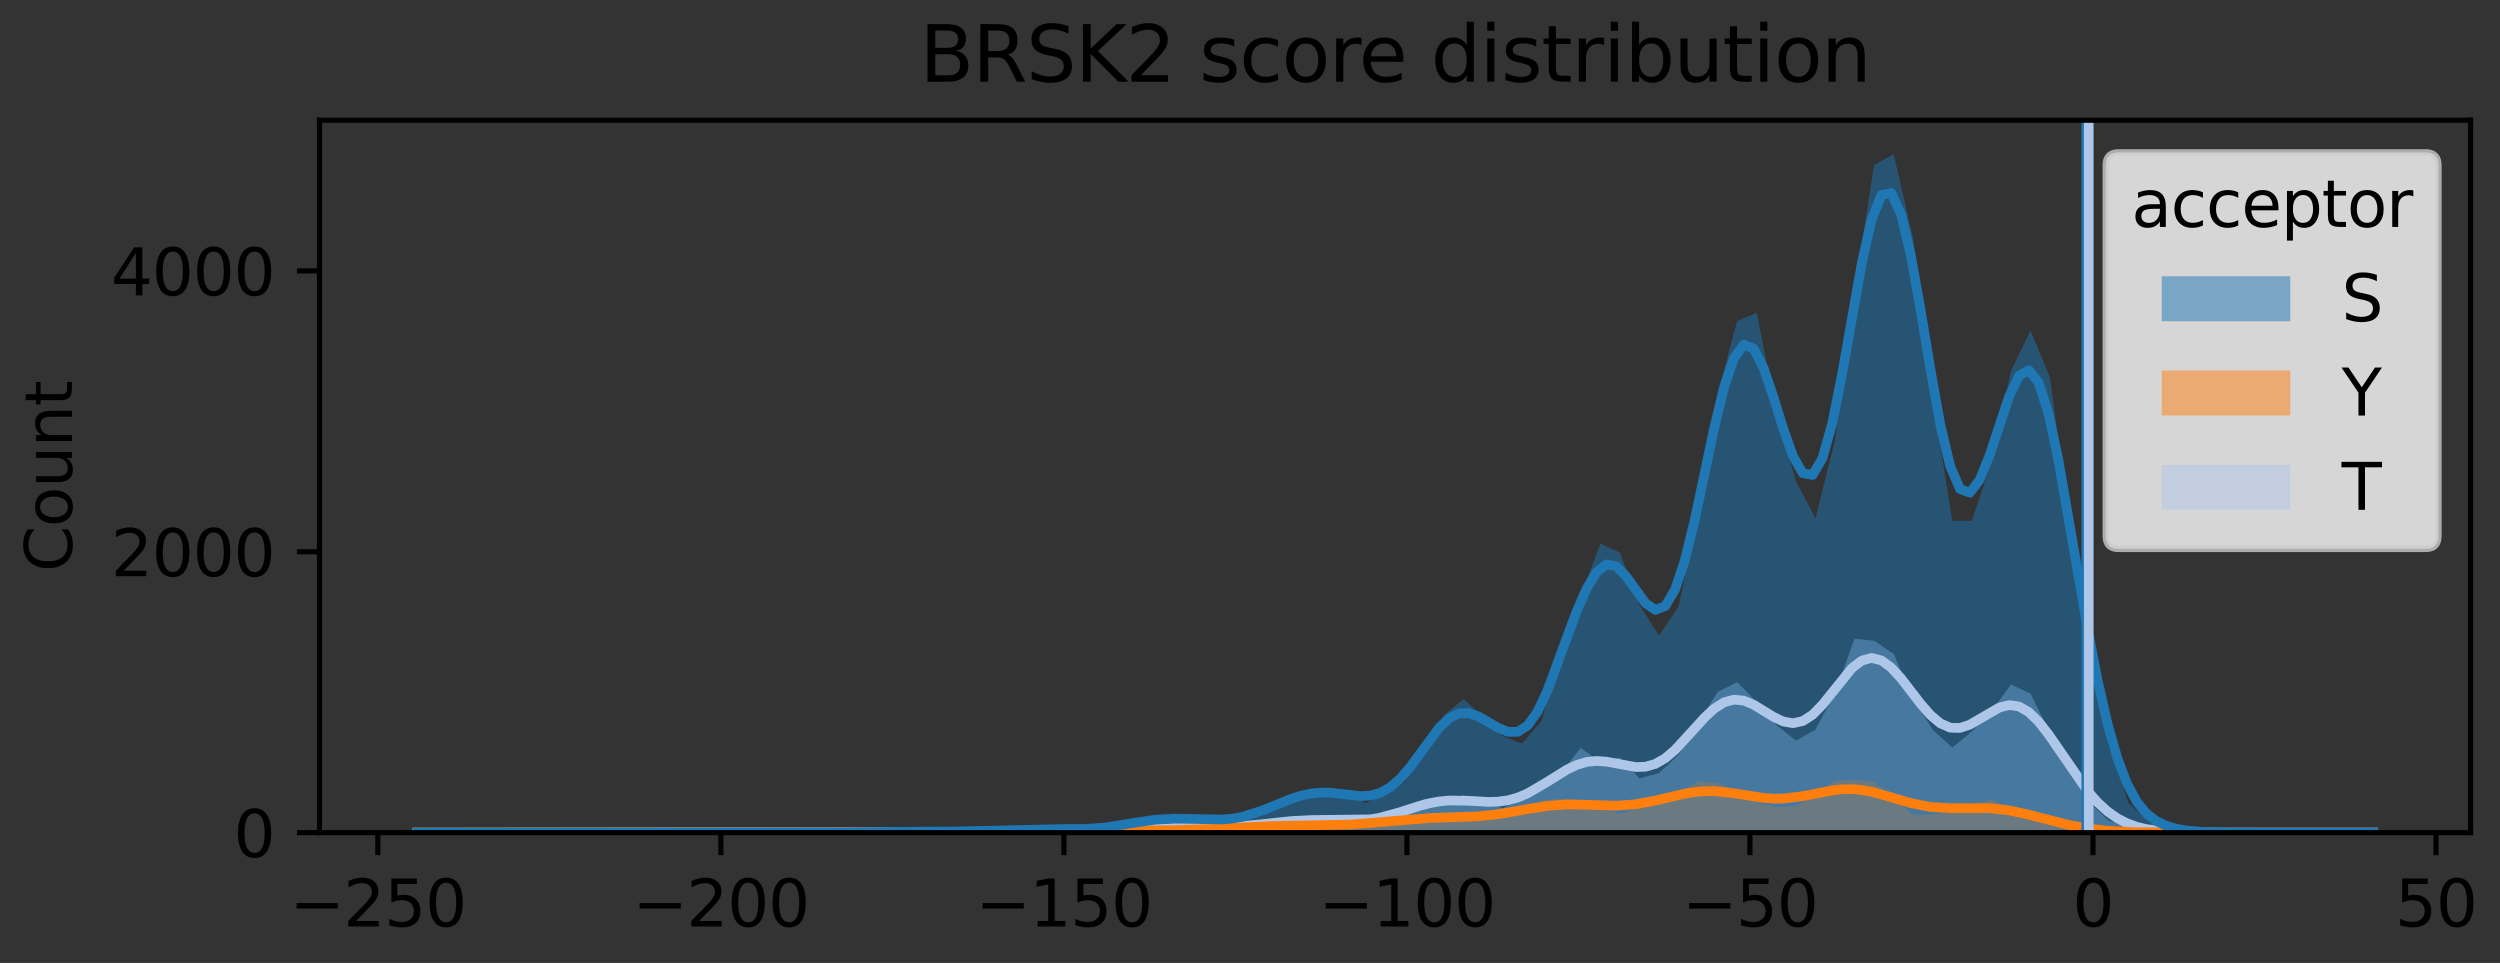 <?xml version="1.0" encoding="utf-8" standalone="no"?>
<!DOCTYPE svg PUBLIC "-//W3C//DTD SVG 1.1//EN"
  "http://www.w3.org/Graphics/SVG/1.1/DTD/svg11.dtd">
<svg xmlns:xlink="http://www.w3.org/1999/xlink" width="389.114pt" height="149.876pt" viewBox="0 0 389.114 149.876" xmlns="http://www.w3.org/2000/svg" version="1.1">
 <rect x="0" y="0" width="389.114" height="149.876" fill="#333333" stroke="none"/>
 <defs>
  <style type="text/css">*{stroke-linejoin: round; stroke-linecap: butt}</style>
 </defs>
 <g id="figure_1">
  <g id="patch_1">
   <path d="M 0 149.876 
L 389.114 149.876 
L 389.114 0 
L 0 0 
L 0 149.876 
z
" style="fill: none"/>
  </g>
  <g id="axes_1">
   <g id="patch_2">
    <path d="M 49.728 129.598 
L 384.528 129.598 
L 384.528 18.718 
L 49.728 18.718 
L 49.728 129.598 
z
" style="fill: none"/>
   </g>
   <g id="FillBetweenPolyCollection_1">
    <path d="M 66.468 129.598 
L 66.468 129.598 
L 69.512 129.598 
L 72.555 129.598 
L 75.599 129.598 
L 78.643 129.598 
L 81.686 129.598 
L 84.73 129.598 
L 87.774 129.598 
L 90.817 129.598 
L 93.861 129.598 
L 96.904 129.598 
L 99.948 129.598 
L 102.992 129.598 
L 106.035 129.598 
L 109.079 129.598 
L 112.123 129.598 
L 115.166 129.598 
L 118.21 129.598 
L 121.254 129.598 
L 124.297 129.598 
L 127.341 129.598 
L 130.384 129.598 
L 133.428 129.598 
L 136.472 129.598 
L 139.515 129.598 
L 142.559 129.598 
L 145.603 129.598 
L 148.646 129.598 
L 151.69 129.598 
L 154.734 129.598 
L 157.777 129.598 
L 160.821 129.598 
L 163.864 129.598 
L 166.908 129.598 
L 169.952 129.598 
L 172.995 129.598 
L 176.039 129.598 
L 179.083 129.598 
L 182.126 129.598 
L 185.17 129.598 
L 188.214 129.598 
L 191.257 129.598 
L 194.301 129.598 
L 197.344 129.598 
L 200.388 129.598 
L 203.432 129.598 
L 206.475 129.598 
L 209.519 129.598 
L 212.563 129.598 
L 215.606 129.598 
L 218.65 129.598 
L 221.694 129.598 
L 224.737 129.598 
L 227.781 129.598 
L 230.824 129.598 
L 233.868 129.598 
L 236.912 129.598 
L 239.955 129.598 
L 242.999 129.598 
L 246.043 129.598 
L 249.086 129.598 
L 252.13 129.598 
L 255.174 129.598 
L 258.217 129.598 
L 261.261 129.598 
L 264.304 129.598 
L 267.348 129.598 
L 270.392 129.598 
L 273.435 129.598 
L 276.479 129.598 
L 279.523 129.598 
L 282.566 129.598 
L 285.61 129.598 
L 288.654 129.598 
L 291.697 129.598 
L 294.741 129.598 
L 297.784 129.598 
L 300.828 129.598 
L 303.872 129.598 
L 306.915 129.598 
L 309.959 129.598 
L 313.003 129.598 
L 316.046 129.598 
L 319.09 129.598 
L 322.134 129.598 
L 325.177 129.598 
L 328.221 129.598 
L 331.264 129.598 
L 334.308 129.598 
L 337.352 129.598 
L 340.395 129.598 
L 343.439 129.598 
L 346.483 129.598 
L 349.526 129.598 
L 352.57 129.598 
L 355.614 129.598 
L 358.657 129.598 
L 361.701 129.598 
L 364.744 129.598 
L 367.788 129.598 
L 367.788 129.598 
L 367.788 129.598 
L 364.744 129.598 
L 361.701 129.598 
L 358.657 129.598 
L 355.614 129.598 
L 352.57 129.598 
L 349.526 129.598 
L 346.483 129.598 
L 343.439 129.598 
L 340.395 129.576 
L 337.352 129.554 
L 334.308 129.511 
L 331.264 128.855 
L 328.221 127.718 
L 325.177 124.942 
L 322.134 119.521 
L 319.09 114.166 
L 316.046 107.98 
L 313.003 106.537 
L 309.959 110.734 
L 306.915 113.86 
L 303.872 116.374 
L 300.828 113.619 
L 297.784 108.723 
L 294.741 101.794 
L 291.697 99.739 
L 288.654 99.411 
L 285.61 107.892 
L 282.566 113.554 
L 279.523 115.302 
L 276.479 112.832 
L 273.435 109.291 
L 270.392 106.187 
L 267.348 107.696 
L 264.304 112.57 
L 261.261 117.488 
L 258.217 120.33 
L 255.174 121.161 
L 252.13 117.904 
L 249.086 118.625 
L 246.043 116.417 
L 242.999 120.177 
L 239.955 123.019 
L 236.912 124.505 
L 233.868 125.773 
L 230.824 125.051 
L 227.781 123.74 
L 224.737 124.745 
L 221.694 124.352 
L 218.65 126.035 
L 215.606 127.915 
L 212.563 128.002 
L 209.519 127.762 
L 206.475 127.609 
L 203.432 127.216 
L 200.388 127.893 
L 197.344 128.177 
L 194.301 128.571 
L 191.257 129.008 
L 188.214 128.942 
L 185.17 128.767 
L 182.126 128.855 
L 179.083 128.811 
L 176.039 129.161 
L 172.995 129.401 
L 169.952 129.38 
L 166.908 129.38 
L 163.864 129.358 
L 160.821 129.358 
L 157.777 129.423 
L 154.734 129.489 
L 151.69 129.511 
L 148.646 129.467 
L 145.603 129.576 
L 142.559 129.554 
L 139.515 129.511 
L 136.472 129.533 
L 133.428 129.511 
L 130.384 129.511 
L 127.341 129.576 
L 124.297 129.576 
L 121.254 129.576 
L 118.21 129.576 
L 115.166 129.576 
L 112.123 129.576 
L 109.079 129.598 
L 106.035 129.598 
L 102.992 129.598 
L 99.948 129.598 
L 96.904 129.576 
L 93.861 129.598 
L 90.817 129.598 
L 87.774 129.598 
L 84.73 129.598 
L 81.686 129.598 
L 78.643 129.598 
L 75.599 129.576 
L 72.555 129.598 
L 69.512 129.598 
L 66.468 129.598 
z
" clip-path="url(#p085ee33aed)" style="fill: #aec7e8; fill-opacity: 0.5"/>
   </g>
   <g id="FillBetweenPolyCollection_2">
    <path d="M 66.468 129.598 
L 66.468 129.598 
L 69.512 129.598 
L 72.555 129.598 
L 75.599 129.598 
L 78.643 129.598 
L 81.686 129.598 
L 84.73 129.598 
L 87.774 129.598 
L 90.817 129.598 
L 93.861 129.598 
L 96.904 129.598 
L 99.948 129.598 
L 102.992 129.598 
L 106.035 129.598 
L 109.079 129.598 
L 112.123 129.598 
L 115.166 129.598 
L 118.21 129.598 
L 121.254 129.598 
L 124.297 129.598 
L 127.341 129.598 
L 130.384 129.598 
L 133.428 129.598 
L 136.472 129.598 
L 139.515 129.598 
L 142.559 129.598 
L 145.603 129.598 
L 148.646 129.598 
L 151.69 129.598 
L 154.734 129.598 
L 157.777 129.598 
L 160.821 129.598 
L 163.864 129.598 
L 166.908 129.598 
L 169.952 129.598 
L 172.995 129.598 
L 176.039 129.598 
L 179.083 129.598 
L 182.126 129.598 
L 185.17 129.598 
L 188.214 129.598 
L 191.257 129.598 
L 194.301 129.598 
L 197.344 129.598 
L 200.388 129.598 
L 203.432 129.598 
L 206.475 129.598 
L 209.519 129.598 
L 212.563 129.598 
L 215.606 129.598 
L 218.65 129.598 
L 221.694 129.598 
L 224.737 129.598 
L 227.781 129.598 
L 230.824 129.598 
L 233.868 129.598 
L 236.912 129.598 
L 239.955 129.598 
L 242.999 129.598 
L 246.043 129.598 
L 249.086 129.598 
L 252.13 129.598 
L 255.174 129.598 
L 258.217 129.598 
L 261.261 129.598 
L 264.304 129.598 
L 267.348 129.598 
L 270.392 129.598 
L 273.435 129.598 
L 276.479 129.598 
L 279.523 129.598 
L 282.566 129.598 
L 285.61 129.598 
L 288.654 129.598 
L 291.697 129.598 
L 294.741 129.598 
L 297.784 129.598 
L 300.828 129.598 
L 303.872 129.598 
L 306.915 129.598 
L 309.959 129.598 
L 313.003 129.598 
L 316.046 129.598 
L 319.09 129.598 
L 322.134 129.598 
L 325.177 129.598 
L 328.221 129.598 
L 331.264 129.598 
L 334.308 129.598 
L 337.352 129.598 
L 340.395 129.598 
L 343.439 129.598 
L 346.483 129.598 
L 349.526 129.598 
L 352.57 129.598 
L 355.614 129.598 
L 358.657 129.598 
L 361.701 129.598 
L 364.744 129.598 
L 367.788 129.598 
L 367.788 129.598 
L 367.788 129.598 
L 364.744 129.598 
L 361.701 129.598 
L 358.657 129.598 
L 355.614 129.598 
L 352.57 129.598 
L 349.526 129.598 
L 346.483 129.598 
L 343.439 129.598 
L 340.395 129.598 
L 337.352 129.598 
L 334.308 129.598 
L 331.264 129.576 
L 328.221 129.598 
L 325.177 129.467 
L 322.134 128.833 
L 319.09 128.155 
L 316.046 126.56 
L 313.003 125.685 
L 309.959 124.527 
L 306.915 125.183 
L 303.872 126.319 
L 300.828 126.756 
L 297.784 126.866 
L 294.741 124.243 
L 291.697 121.707 
L 288.654 121.379 
L 285.61 121.554 
L 282.566 123.565 
L 279.523 125.489 
L 276.479 125.642 
L 273.435 124.877 
L 270.392 123.106 
L 267.348 121.86 
L 264.304 121.576 
L 261.261 123.609 
L 258.217 125.073 
L 255.174 125.642 
L 252.13 126.713 
L 249.086 125.642 
L 246.043 124.505 
L 242.999 124.308 
L 239.955 124.614 
L 236.912 126.45 
L 233.868 127.39 
L 230.824 127.543 
L 227.781 127.325 
L 224.737 127.128 
L 221.694 126.975 
L 218.65 127.39 
L 215.606 127.74 
L 212.563 128.09 
L 209.519 128.789 
L 206.475 128.942 
L 203.432 128.746 
L 200.388 128.265 
L 197.344 128.134 
L 194.301 128.593 
L 191.257 129.095 
L 188.214 129.095 
L 185.17 129.336 
L 182.126 129.227 
L 179.083 129.117 
L 176.039 129.27 
L 172.995 129.358 
L 169.952 129.401 
L 166.908 129.489 
L 163.864 129.467 
L 160.821 129.467 
L 157.777 129.38 
L 154.734 129.554 
L 151.69 129.423 
L 148.646 129.533 
L 145.603 129.533 
L 142.559 129.576 
L 139.515 129.533 
L 136.472 129.576 
L 133.428 129.576 
L 130.384 129.576 
L 127.341 129.489 
L 124.297 129.598 
L 121.254 129.598 
L 118.21 129.576 
L 115.166 129.576 
L 112.123 129.576 
L 109.079 129.598 
L 106.035 129.598 
L 102.992 129.598 
L 99.948 129.576 
L 96.904 129.598 
L 93.861 129.598 
L 90.817 129.598 
L 87.774 129.598 
L 84.73 129.598 
L 81.686 129.576 
L 78.643 129.598 
L 75.599 129.598 
L 72.555 129.598 
L 69.512 129.598 
L 66.468 129.598 
z
" clip-path="url(#p085ee33aed)" style="fill: #ff7f0e; fill-opacity: 0.5"/>
   </g>
   <g id="FillBetweenPolyCollection_3">
    <path d="M 66.468 129.576 
L 66.468 129.598 
L 69.512 129.598 
L 72.555 129.598 
L 75.599 129.598 
L 78.643 129.598 
L 81.686 129.598 
L 84.73 129.598 
L 87.774 129.598 
L 90.817 129.598 
L 93.861 129.598 
L 96.904 129.598 
L 99.948 129.598 
L 102.992 129.598 
L 106.035 129.598 
L 109.079 129.598 
L 112.123 129.598 
L 115.166 129.598 
L 118.21 129.598 
L 121.254 129.598 
L 124.297 129.598 
L 127.341 129.598 
L 130.384 129.598 
L 133.428 129.598 
L 136.472 129.598 
L 139.515 129.598 
L 142.559 129.598 
L 145.603 129.598 
L 148.646 129.598 
L 151.69 129.598 
L 154.734 129.598 
L 157.777 129.598 
L 160.821 129.598 
L 163.864 129.598 
L 166.908 129.598 
L 169.952 129.598 
L 172.995 129.598 
L 176.039 129.598 
L 179.083 129.598 
L 182.126 129.598 
L 185.17 129.598 
L 188.214 129.598 
L 191.257 129.598 
L 194.301 129.598 
L 197.344 129.598 
L 200.388 129.598 
L 203.432 129.598 
L 206.475 129.598 
L 209.519 129.598 
L 212.563 129.598 
L 215.606 129.598 
L 218.65 129.598 
L 221.694 129.598 
L 224.737 129.598 
L 227.781 129.598 
L 230.824 129.598 
L 233.868 129.598 
L 236.912 129.598 
L 239.955 129.598 
L 242.999 129.598 
L 246.043 129.598 
L 249.086 129.598 
L 252.13 129.598 
L 255.174 129.598 
L 258.217 129.598 
L 261.261 129.598 
L 264.304 129.598 
L 267.348 129.598 
L 270.392 129.598 
L 273.435 129.598 
L 276.479 129.598 
L 279.523 129.598 
L 282.566 129.598 
L 285.61 129.598 
L 288.654 129.598 
L 291.697 129.598 
L 294.741 129.598 
L 297.784 129.598 
L 300.828 129.598 
L 303.872 129.598 
L 306.915 129.598 
L 309.959 129.598 
L 313.003 129.598 
L 316.046 129.598 
L 319.09 129.598 
L 322.134 129.598 
L 325.177 129.598 
L 328.221 129.598 
L 331.264 129.598 
L 334.308 129.598 
L 337.352 129.598 
L 340.395 129.598 
L 343.439 129.598 
L 346.483 129.598 
L 349.526 129.598 
L 352.57 129.598 
L 355.614 129.598 
L 358.657 129.598 
L 361.701 129.598 
L 364.744 129.598 
L 367.788 129.598 
L 367.788 129.533 
L 367.788 129.533 
L 364.744 129.598 
L 361.701 129.533 
L 358.657 129.598 
L 355.614 129.598 
L 352.57 129.598 
L 349.526 129.533 
L 346.483 129.598 
L 343.439 129.554 
L 340.395 129.467 
L 337.352 129.03 
L 334.308 127.762 
L 331.264 124.92 
L 328.221 116.199 
L 325.177 101.204 
L 322.134 82.624 
L 319.09 58.819 
L 316.046 51.453 
L 313.003 57.726 
L 309.959 72 
L 306.915 81.072 
L 303.872 81.072 
L 300.828 62.011 
L 297.784 37.223 
L 294.741 23.998 
L 291.697 25.681 
L 288.654 45.157 
L 285.61 68.503 
L 282.566 80.7 
L 279.523 74.864 
L 276.479 64.262 
L 273.435 48.677 
L 270.392 49.966 
L 267.348 61.246 
L 264.304 80.285 
L 261.261 94.384 
L 258.217 98.952 
L 255.174 94.165 
L 252.13 86.012 
L 249.086 84.613 
L 246.043 92.788 
L 242.999 101.291 
L 239.955 112.177 
L 236.912 115.74 
L 233.868 114.559 
L 230.824 111.499 
L 227.781 108.81 
L 224.737 111.346 
L 221.694 116.374 
L 218.65 121.751 
L 215.606 123.521 
L 212.563 125.008 
L 209.519 123.172 
L 206.475 123.193 
L 203.432 123.084 
L 200.388 124.527 
L 197.344 125.817 
L 194.301 127.216 
L 191.257 127.653 
L 188.214 127.849 
L 185.17 127.434 
L 182.126 127.019 
L 179.083 127.587 
L 176.039 128.243 
L 172.995 128.702 
L 169.952 129.205 
L 166.908 129.008 
L 163.864 128.986 
L 160.821 129.074 
L 157.777 129.03 
L 154.734 129.161 
L 151.69 129.38 
L 148.646 129.445 
L 145.603 129.445 
L 142.559 129.511 
L 139.515 129.336 
L 136.472 129.467 
L 133.428 129.511 
L 130.384 129.554 
L 127.341 129.576 
L 124.297 129.598 
L 121.254 129.576 
L 118.21 129.533 
L 115.166 129.554 
L 112.123 129.576 
L 109.079 129.598 
L 106.035 129.576 
L 102.992 129.598 
L 99.948 129.598 
L 96.904 129.598 
L 93.861 129.576 
L 90.817 129.598 
L 87.774 129.576 
L 84.73 129.598 
L 81.686 129.598 
L 78.643 129.598 
L 75.599 129.598 
L 72.555 129.598 
L 69.512 129.598 
L 66.468 129.576 
z
" clip-path="url(#p085ee33aed)" style="fill: #1f77b4; fill-opacity: 0.5"/>
   </g>
   <g id="matplotlib.axis_1">
    <g id="xtick_1">
     <g id="line2d_1">
      <defs>
       <path id="m344e8db8b5" d="M 0 0 
L 0 3.5 
" style="stroke: #000000; stroke-width: 0.8"/>
      </defs>
      <g>
       <use xlink:href="#m344e8db8b5" x="58.807" y="129.598" style="stroke: #000000; stroke-width: 0.8"/>
      </g>
     </g>
     <g id="text_1">
      <!-- −250 -->
      <g transform="translate(45.074 144.197) scale(0.1 -0.1)">
       <defs>
        <path id="DejaVuSans-2212" d="M 678 2272 
L 4684 2272 
L 4684 1741 
L 678 1741 
L 678 2272 
z
" transform="scale(0.016)"/>
        <path id="DejaVuSans-32" d="M 1228 531 
L 3431 531 
L 3431 0 
L 469 0 
L 469 531 
Q 828 903 1448 1529 
Q 2069 2156 2228 2338 
Q 2531 2678 2651 2914 
Q 2772 3150 2772 3378 
Q 2772 3750 2511 3984 
Q 2250 4219 1831 4219 
Q 1534 4219 1204 4116 
Q 875 4013 500 3803 
L 500 4441 
Q 881 4594 1212 4672 
Q 1544 4750 1819 4750 
Q 2544 4750 2975 4387 
Q 3406 4025 3406 3419 
Q 3406 3131 3298 2873 
Q 3191 2616 2906 2266 
Q 2828 2175 2409 1742 
Q 1991 1309 1228 531 
z
" transform="scale(0.016)"/>
        <path id="DejaVuSans-35" d="M 691 4666 
L 3169 4666 
L 3169 4134 
L 1269 4134 
L 1269 2991 
Q 1406 3038 1543 3061 
Q 1681 3084 1819 3084 
Q 2600 3084 3056 2656 
Q 3513 2228 3513 1497 
Q 3513 744 3044 326 
Q 2575 -91 1722 -91 
Q 1428 -91 1123 -41 
Q 819 9 494 109 
L 494 744 
Q 775 591 1075 516 
Q 1375 441 1709 441 
Q 2250 441 2565 725 
Q 2881 1009 2881 1497 
Q 2881 1984 2565 2268 
Q 2250 2553 1709 2553 
Q 1456 2553 1204 2497 
Q 953 2441 691 2322 
L 691 4666 
z
" transform="scale(0.016)"/>
        <path id="DejaVuSans-30" d="M 2034 4250 
Q 1547 4250 1301 3770 
Q 1056 3291 1056 2328 
Q 1056 1369 1301 889 
Q 1547 409 2034 409 
Q 2525 409 2770 889 
Q 3016 1369 3016 2328 
Q 3016 3291 2770 3770 
Q 2525 4250 2034 4250 
z
M 2034 4750 
Q 2819 4750 3233 4129 
Q 3647 3509 3647 2328 
Q 3647 1150 3233 529 
Q 2819 -91 2034 -91 
Q 1250 -91 836 529 
Q 422 1150 422 2328 
Q 422 3509 836 4129 
Q 1250 4750 2034 4750 
z
" transform="scale(0.016)"/>
       </defs>
       <use xlink:href="#DejaVuSans-2212"/>
       <use xlink:href="#DejaVuSans-32" transform="translate(83.789 0)"/>
       <use xlink:href="#DejaVuSans-35" transform="translate(147.412 0)"/>
       <use xlink:href="#DejaVuSans-30" transform="translate(211.035 0)"/>
      </g>
     </g>
    </g>
    <g id="xtick_2">
     <g id="line2d_2">
      <g>
       <use xlink:href="#m344e8db8b5" x="112.198" y="129.598" style="stroke: #000000; stroke-width: 0.8"/>
      </g>
     </g>
     <g id="text_2">
      <!-- −200 -->
      <g transform="translate(98.465 144.197) scale(0.1 -0.1)">
       <use xlink:href="#DejaVuSans-2212"/>
       <use xlink:href="#DejaVuSans-32" transform="translate(83.789 0)"/>
       <use xlink:href="#DejaVuSans-30" transform="translate(147.412 0)"/>
       <use xlink:href="#DejaVuSans-30" transform="translate(211.035 0)"/>
      </g>
     </g>
    </g>
    <g id="xtick_3">
     <g id="line2d_3">
      <g>
       <use xlink:href="#m344e8db8b5" x="165.589" y="129.598" style="stroke: #000000; stroke-width: 0.8"/>
      </g>
     </g>
     <g id="text_3">
      <!-- −150 -->
      <g transform="translate(151.855 144.197) scale(0.1 -0.1)">
       <defs>
        <path id="DejaVuSans-31" d="M 794 531 
L 1825 531 
L 1825 4091 
L 703 3866 
L 703 4441 
L 1819 4666 
L 2450 4666 
L 2450 531 
L 3481 531 
L 3481 0 
L 794 0 
L 794 531 
z
" transform="scale(0.016)"/>
       </defs>
       <use xlink:href="#DejaVuSans-2212"/>
       <use xlink:href="#DejaVuSans-31" transform="translate(83.789 0)"/>
       <use xlink:href="#DejaVuSans-35" transform="translate(147.412 0)"/>
       <use xlink:href="#DejaVuSans-30" transform="translate(211.035 0)"/>
      </g>
     </g>
    </g>
    <g id="xtick_4">
     <g id="line2d_4">
      <g>
       <use xlink:href="#m344e8db8b5" x="218.98" y="129.598" style="stroke: #000000; stroke-width: 0.8"/>
      </g>
     </g>
     <g id="text_4">
      <!-- −100 -->
      <g transform="translate(205.246 144.197) scale(0.1 -0.1)">
       <use xlink:href="#DejaVuSans-2212"/>
       <use xlink:href="#DejaVuSans-31" transform="translate(83.789 0)"/>
       <use xlink:href="#DejaVuSans-30" transform="translate(147.412 0)"/>
       <use xlink:href="#DejaVuSans-30" transform="translate(211.035 0)"/>
      </g>
     </g>
    </g>
    <g id="xtick_5">
     <g id="line2d_5">
      <g>
       <use xlink:href="#m344e8db8b5" x="272.37" y="129.598" style="stroke: #000000; stroke-width: 0.8"/>
      </g>
     </g>
     <g id="text_5">
      <!-- −50 -->
      <g transform="translate(261.818 144.197) scale(0.1 -0.1)">
       <use xlink:href="#DejaVuSans-2212"/>
       <use xlink:href="#DejaVuSans-35" transform="translate(83.789 0)"/>
       <use xlink:href="#DejaVuSans-30" transform="translate(147.412 0)"/>
      </g>
     </g>
    </g>
    <g id="xtick_6">
     <g id="line2d_6">
      <g>
       <use xlink:href="#m344e8db8b5" x="325.761" y="129.598" style="stroke: #000000; stroke-width: 0.8"/>
      </g>
     </g>
     <g id="text_6">
      <!-- 0 -->
      <g transform="translate(322.58 144.197) scale(0.1 -0.1)">
       <use xlink:href="#DejaVuSans-30"/>
      </g>
     </g>
    </g>
    <g id="xtick_7">
     <g id="line2d_7">
      <g>
       <use xlink:href="#m344e8db8b5" x="379.152" y="129.598" style="stroke: #000000; stroke-width: 0.8"/>
      </g>
     </g>
     <g id="text_7">
      <!-- 50 -->
      <g transform="translate(372.789 144.197) scale(0.1 -0.1)">
       <use xlink:href="#DejaVuSans-35"/>
       <use xlink:href="#DejaVuSans-30" transform="translate(63.623 0)"/>
      </g>
     </g>
    </g>
   </g>
   <g id="matplotlib.axis_2">
    <g id="ytick_1">
     <g id="line2d_8">
      <defs>
       <path id="mae40025660" d="M 0 0 
L -3.5 0 
" style="stroke: #000000; stroke-width: 0.8"/>
      </defs>
      <g>
       <use xlink:href="#mae40025660" x="49.728" y="129.598" style="stroke: #000000; stroke-width: 0.8"/>
      </g>
     </g>
     <g id="text_8">
      <!-- 0 -->
      <g transform="translate(36.366 133.397) scale(0.1 -0.1)">
       <use xlink:href="#DejaVuSans-30"/>
      </g>
     </g>
    </g>
    <g id="ytick_2">
     <g id="line2d_9">
      <g>
       <use xlink:href="#mae40025660" x="49.728" y="85.88" style="stroke: #000000; stroke-width: 0.8"/>
      </g>
     </g>
     <g id="text_9">
      <!-- 2000 -->
      <g transform="translate(17.278 89.68) scale(0.1 -0.1)">
       <use xlink:href="#DejaVuSans-32"/>
       <use xlink:href="#DejaVuSans-30" transform="translate(63.623 0)"/>
       <use xlink:href="#DejaVuSans-30" transform="translate(127.246 0)"/>
       <use xlink:href="#DejaVuSans-30" transform="translate(190.869 0)"/>
      </g>
     </g>
    </g>
    <g id="ytick_3">
     <g id="line2d_10">
      <g>
       <use xlink:href="#mae40025660" x="49.728" y="42.163" style="stroke: #000000; stroke-width: 0.8"/>
      </g>
     </g>
     <g id="text_10">
      <!-- 4000 -->
      <g transform="translate(17.278 45.962) scale(0.1 -0.1)">
       <defs>
        <path id="DejaVuSans-34" d="M 2419 4116 
L 825 1625 
L 2419 1625 
L 2419 4116 
z
M 2253 4666 
L 3047 4666 
L 3047 1625 
L 3713 1625 
L 3713 1100 
L 3047 1100 
L 3047 0 
L 2419 0 
L 2419 1100 
L 313 1100 
L 313 1709 
L 2253 4666 
z
" transform="scale(0.016)"/>
       </defs>
       <use xlink:href="#DejaVuSans-34"/>
       <use xlink:href="#DejaVuSans-30" transform="translate(63.623 0)"/>
       <use xlink:href="#DejaVuSans-30" transform="translate(127.246 0)"/>
       <use xlink:href="#DejaVuSans-30" transform="translate(190.869 0)"/>
      </g>
     </g>
    </g>
    <g id="text_11">
     <!-- Count -->
     <g transform="translate(11.198 89.007) rotate(-90) scale(0.1 -0.1)">
      <defs>
       <path id="DejaVuSans-43" d="M 4122 4306 
L 4122 3641 
Q 3803 3938 3442 4084 
Q 3081 4231 2675 4231 
Q 1875 4231 1450 3742 
Q 1025 3253 1025 2328 
Q 1025 1406 1450 917 
Q 1875 428 2675 428 
Q 3081 428 3442 575 
Q 3803 722 4122 1019 
L 4122 359 
Q 3791 134 3420 21 
Q 3050 -91 2638 -91 
Q 1578 -91 968 557 
Q 359 1206 359 2328 
Q 359 3453 968 4101 
Q 1578 4750 2638 4750 
Q 3056 4750 3426 4639 
Q 3797 4528 4122 4306 
z
" transform="scale(0.016)"/>
       <path id="DejaVuSans-6f" d="M 1959 3097 
Q 1497 3097 1228 2736 
Q 959 2375 959 1747 
Q 959 1119 1226 758 
Q 1494 397 1959 397 
Q 2419 397 2687 759 
Q 2956 1122 2956 1747 
Q 2956 2369 2687 2733 
Q 2419 3097 1959 3097 
z
M 1959 3584 
Q 2709 3584 3137 3096 
Q 3566 2609 3566 1747 
Q 3566 888 3137 398 
Q 2709 -91 1959 -91 
Q 1206 -91 779 398 
Q 353 888 353 1747 
Q 353 2609 779 3096 
Q 1206 3584 1959 3584 
z
" transform="scale(0.016)"/>
       <path id="DejaVuSans-75" d="M 544 1381 
L 544 3500 
L 1119 3500 
L 1119 1403 
Q 1119 906 1312 657 
Q 1506 409 1894 409 
Q 2359 409 2629 706 
Q 2900 1003 2900 1516 
L 2900 3500 
L 3475 3500 
L 3475 0 
L 2900 0 
L 2900 538 
Q 2691 219 2414 64 
Q 2138 -91 1772 -91 
Q 1169 -91 856 284 
Q 544 659 544 1381 
z
M 1991 3584 
L 1991 3584 
z
" transform="scale(0.016)"/>
       <path id="DejaVuSans-6e" d="M 3513 2113 
L 3513 0 
L 2938 0 
L 2938 2094 
Q 2938 2591 2744 2837 
Q 2550 3084 2163 3084 
Q 1697 3084 1428 2787 
Q 1159 2491 1159 1978 
L 1159 0 
L 581 0 
L 581 3500 
L 1159 3500 
L 1159 2956 
Q 1366 3272 1645 3428 
Q 1925 3584 2291 3584 
Q 2894 3584 3203 3211 
Q 3513 2838 3513 2113 
z
" transform="scale(0.016)"/>
       <path id="DejaVuSans-74" d="M 1172 4494 
L 1172 3500 
L 2356 3500 
L 2356 3053 
L 1172 3053 
L 1172 1153 
Q 1172 725 1289 603 
Q 1406 481 1766 481 
L 2356 481 
L 2356 0 
L 1766 0 
Q 1100 0 847 248 
Q 594 497 594 1153 
L 594 3053 
L 172 3053 
L 172 3500 
L 594 3500 
L 594 4494 
L 1172 4494 
z
" transform="scale(0.016)"/>
      </defs>
      <use xlink:href="#DejaVuSans-43"/>
      <use xlink:href="#DejaVuSans-6f" transform="translate(69.824 0)"/>
      <use xlink:href="#DejaVuSans-75" transform="translate(131.006 0)"/>
      <use xlink:href="#DejaVuSans-6e" transform="translate(194.385 0)"/>
      <use xlink:href="#DejaVuSans-74" transform="translate(257.764 0)"/>
     </g>
    </g>
   </g>
   <g id="line2d_11">
    <path d="M 64.946 129.598 
L 153.655 129.472 
L 176.597 129.101 
L 182.715 128.87 
L 191.892 128.715 
L 196.48 128.275 
L 201.069 127.786 
L 204.128 127.633 
L 213.304 127.524 
L 214.834 127.258 
L 217.893 126.412 
L 220.952 125.427 
L 222.481 125.024 
L 224.011 124.739 
L 225.54 124.589 
L 228.599 124.638 
L 231.658 124.817 
L 233.188 124.776 
L 234.717 124.559 
L 236.246 124.129 
L 237.776 123.483 
L 240.835 121.688 
L 243.894 119.778 
L 245.423 119.053 
L 246.953 118.598 
L 248.482 118.439 
L 250.012 118.545 
L 254.6 119.387 
L 256.129 119.338 
L 257.659 118.895 
L 259.188 118.01 
L 260.718 116.714 
L 263.777 113.37 
L 265.306 111.687 
L 266.836 110.273 
L 268.365 109.305 
L 269.895 108.894 
L 271.424 109.053 
L 272.954 109.686 
L 276.013 111.563 
L 277.542 112.292 
L 279.071 112.566 
L 280.601 112.231 
L 282.13 111.241 
L 283.66 109.675 
L 288.248 103.993 
L 289.778 102.82 
L 291.307 102.403 
L 292.837 102.795 
L 294.366 103.917 
L 295.896 105.586 
L 298.955 109.558 
L 300.484 111.311 
L 302.013 112.594 
L 303.543 113.265 
L 305.072 113.299 
L 306.602 112.785 
L 311.19 110.124 
L 312.72 109.741 
L 314.249 109.957 
L 315.779 110.837 
L 317.308 112.33 
L 318.838 114.294 
L 324.955 123.153 
L 326.485 124.886 
L 328.014 126.285 
L 329.544 127.358 
L 331.073 128.143 
L 332.603 128.691 
L 334.132 129.056 
L 337.191 129.428 
L 341.78 129.573 
L 358.604 129.598 
L 369.31 129.598 
L 369.31 129.598 
" clip-path="url(#p085ee33aed)" style="fill: none; stroke: #aec7e8; stroke-width: 1.5; stroke-linecap: square"/>
   </g>
   <g id="line2d_12">
    <path d="M 64.946 129.598 
L 152.126 129.486 
L 182.715 129.201 
L 188.833 129.007 
L 198.01 128.56 
L 210.246 128.334 
L 222.481 127.325 
L 230.129 127.055 
L 233.188 126.729 
L 237.776 125.929 
L 240.835 125.435 
L 243.894 125.204 
L 246.953 125.256 
L 251.541 125.407 
L 254.6 125.183 
L 257.659 124.605 
L 262.247 123.527 
L 263.777 123.278 
L 265.306 123.144 
L 266.836 123.138 
L 269.895 123.464 
L 274.483 124.191 
L 276.013 124.302 
L 277.542 124.291 
L 280.601 123.916 
L 285.189 123.026 
L 286.719 122.858 
L 288.248 122.83 
L 289.778 122.957 
L 291.307 123.233 
L 294.366 124.089 
L 297.425 125.004 
L 300.484 125.605 
L 303.543 125.788 
L 309.661 125.786 
L 312.72 126.137 
L 315.779 126.802 
L 321.897 128.375 
L 324.955 128.946 
L 328.014 129.299 
L 332.603 129.53 
L 340.25 129.595 
L 369.31 129.598 
L 369.31 129.598 
" clip-path="url(#p085ee33aed)" style="fill: none; stroke: #ff7f0e; stroke-width: 1.5; stroke-linecap: square"/>
   </g>
   <g id="line2d_13">
    <path d="M 64.946 129.59 
L 132.243 129.529 
L 142.949 129.444 
L 149.067 129.407 
L 165.891 129.026 
L 168.95 129.022 
L 172.009 128.8 
L 176.597 128.066 
L 179.656 127.599 
L 182.715 127.41 
L 190.362 127.556 
L 191.892 127.41 
L 193.421 127.121 
L 196.48 126.144 
L 201.069 124.293 
L 202.598 123.809 
L 204.128 123.493 
L 205.657 123.357 
L 207.187 123.387 
L 211.775 123.91 
L 213.304 123.826 
L 214.834 123.396 
L 216.363 122.544 
L 217.893 121.233 
L 219.422 119.482 
L 224.011 113.26 
L 225.54 111.793 
L 227.07 111.032 
L 228.599 110.99 
L 230.129 111.516 
L 233.188 113.278 
L 234.717 113.911 
L 236.246 113.902 
L 237.776 112.919 
L 239.305 110.777 
L 240.835 107.531 
L 243.894 99.197 
L 245.423 95.099 
L 246.953 91.606 
L 248.482 89.075 
L 250.012 87.853 
L 251.541 88.12 
L 253.071 89.666 
L 256.129 93.894 
L 257.659 94.928 
L 259.188 94.34 
L 260.718 91.764 
L 262.247 87.173 
L 263.777 80.92 
L 266.836 66.488 
L 268.365 60.202 
L 269.895 55.709 
L 271.424 53.646 
L 272.954 54.262 
L 274.483 57.241 
L 276.013 61.744 
L 277.542 66.683 
L 279.071 70.98 
L 280.601 73.662 
L 282.13 73.926 
L 283.66 71.304 
L 285.189 65.849 
L 286.719 58.186 
L 289.778 40.956 
L 291.307 34.207 
L 292.837 30.344 
L 294.366 30.038 
L 295.896 33.36 
L 297.425 39.798 
L 298.955 48.343 
L 300.484 57.627 
L 302.013 66.14 
L 303.543 72.566 
L 305.072 76.119 
L 306.602 76.684 
L 308.131 74.695 
L 309.661 70.889 
L 312.72 61.676 
L 314.249 58.498 
L 315.779 57.613 
L 317.308 59.564 
L 318.838 64.366 
L 320.367 71.512 
L 323.426 89.205 
L 324.955 97.97 
L 326.485 105.874 
L 328.014 112.594 
L 329.544 117.97 
L 331.073 121.994 
L 332.603 124.805 
L 334.132 126.651 
L 335.662 127.817 
L 337.191 128.54 
L 338.721 128.988 
L 340.25 129.261 
L 343.309 129.505 
L 349.427 129.569 
L 369.31 129.572 
L 369.31 129.572 
" clip-path="url(#p085ee33aed)" style="fill: none; stroke: #1f77b4; stroke-width: 1.5; stroke-linecap: square"/>
   </g>
   <g id="line2d_14">
    <path d="M 324.72 129.598 
L 324.72 18.718 
" clip-path="url(#p085ee33aed)" style="fill: none; stroke: #1f77b4; stroke-width: 1.5; stroke-linecap: square"/>
   </g>
   <g id="line2d_15">
    <path d="M 325.103 129.598 
L 325.103 18.718 
" clip-path="url(#p085ee33aed)" style="fill: none; stroke: #aec7e8; stroke-width: 1.5; stroke-linecap: square"/>
   </g>
   <g id="patch_3">
    <path d="M 49.728 129.598 
L 49.728 18.718 
" style="fill: none; stroke: #000000; stroke-width: 0.8; stroke-linejoin: miter; stroke-linecap: square"/>
   </g>
   <g id="patch_4">
    <path d="M 384.528 129.598 
L 384.528 18.718 
" style="fill: none; stroke: #000000; stroke-width: 0.8; stroke-linejoin: miter; stroke-linecap: square"/>
   </g>
   <g id="patch_5">
    <path d="M 49.728 129.598 
L 384.528 129.598 
" style="fill: none; stroke: #000000; stroke-width: 0.8; stroke-linejoin: miter; stroke-linecap: square"/>
   </g>
   <g id="patch_6">
    <path d="M 49.728 18.718 
L 384.528 18.718 
" style="fill: none; stroke: #000000; stroke-width: 0.8; stroke-linejoin: miter; stroke-linecap: square"/>
   </g>
   <g id="text_12">
    <!-- BRSK2 score distribution -->
    <g transform="translate(143.157 12.718) scale(0.12 -0.12)">
     <defs>
      <path id="DejaVuSans-42" d="M 1259 2228 
L 1259 519 
L 2272 519 
Q 2781 519 3026 730 
Q 3272 941 3272 1375 
Q 3272 1813 3026 2020 
Q 2781 2228 2272 2228 
L 1259 2228 
z
M 1259 4147 
L 1259 2741 
L 2194 2741 
Q 2656 2741 2882 2914 
Q 3109 3088 3109 3444 
Q 3109 3797 2882 3972 
Q 2656 4147 2194 4147 
L 1259 4147 
z
M 628 4666 
L 2241 4666 
Q 2963 4666 3353 4366 
Q 3744 4066 3744 3513 
Q 3744 3084 3544 2831 
Q 3344 2578 2956 2516 
Q 3422 2416 3680 2098 
Q 3938 1781 3938 1306 
Q 3938 681 3513 340 
Q 3088 0 2303 0 
L 628 0 
L 628 4666 
z
" transform="scale(0.016)"/>
      <path id="DejaVuSans-52" d="M 2841 2188 
Q 3044 2119 3236 1894 
Q 3428 1669 3622 1275 
L 4263 0 
L 3584 0 
L 2988 1197 
Q 2756 1666 2539 1819 
Q 2322 1972 1947 1972 
L 1259 1972 
L 1259 0 
L 628 0 
L 628 4666 
L 2053 4666 
Q 2853 4666 3247 4331 
Q 3641 3997 3641 3322 
Q 3641 2881 3436 2590 
Q 3231 2300 2841 2188 
z
M 1259 4147 
L 1259 2491 
L 2053 2491 
Q 2509 2491 2742 2702 
Q 2975 2913 2975 3322 
Q 2975 3731 2742 3939 
Q 2509 4147 2053 4147 
L 1259 4147 
z
" transform="scale(0.016)"/>
      <path id="DejaVuSans-53" d="M 3425 4513 
L 3425 3897 
Q 3066 4069 2747 4153 
Q 2428 4238 2131 4238 
Q 1616 4238 1336 4038 
Q 1056 3838 1056 3469 
Q 1056 3159 1242 3001 
Q 1428 2844 1947 2747 
L 2328 2669 
Q 3034 2534 3370 2195 
Q 3706 1856 3706 1288 
Q 3706 609 3251 259 
Q 2797 -91 1919 -91 
Q 1588 -91 1214 -16 
Q 841 59 441 206 
L 441 856 
Q 825 641 1194 531 
Q 1563 422 1919 422 
Q 2459 422 2753 634 
Q 3047 847 3047 1241 
Q 3047 1584 2836 1778 
Q 2625 1972 2144 2069 
L 1759 2144 
Q 1053 2284 737 2584 
Q 422 2884 422 3419 
Q 422 4038 858 4394 
Q 1294 4750 2059 4750 
Q 2388 4750 2728 4690 
Q 3069 4631 3425 4513 
z
" transform="scale(0.016)"/>
      <path id="DejaVuSans-4b" d="M 628 4666 
L 1259 4666 
L 1259 2694 
L 3353 4666 
L 4166 4666 
L 1850 2491 
L 4331 0 
L 3500 0 
L 1259 2247 
L 1259 0 
L 628 0 
L 628 4666 
z
" transform="scale(0.016)"/>
      <path id="DejaVuSans-20" transform="scale(0.016)"/>
      <path id="DejaVuSans-73" d="M 2834 3397 
L 2834 2853 
Q 2591 2978 2328 3040 
Q 2066 3103 1784 3103 
Q 1356 3103 1142 2972 
Q 928 2841 928 2578 
Q 928 2378 1081 2264 
Q 1234 2150 1697 2047 
L 1894 2003 
Q 2506 1872 2764 1633 
Q 3022 1394 3022 966 
Q 3022 478 2636 193 
Q 2250 -91 1575 -91 
Q 1294 -91 989 -36 
Q 684 19 347 128 
L 347 722 
Q 666 556 975 473 
Q 1284 391 1588 391 
Q 1994 391 2212 530 
Q 2431 669 2431 922 
Q 2431 1156 2273 1281 
Q 2116 1406 1581 1522 
L 1381 1569 
Q 847 1681 609 1914 
Q 372 2147 372 2553 
Q 372 3047 722 3315 
Q 1072 3584 1716 3584 
Q 2034 3584 2315 3537 
Q 2597 3491 2834 3397 
z
" transform="scale(0.016)"/>
      <path id="DejaVuSans-63" d="M 3122 3366 
L 3122 2828 
Q 2878 2963 2633 3030 
Q 2388 3097 2138 3097 
Q 1578 3097 1268 2742 
Q 959 2388 959 1747 
Q 959 1106 1268 751 
Q 1578 397 2138 397 
Q 2388 397 2633 464 
Q 2878 531 3122 666 
L 3122 134 
Q 2881 22 2623 -34 
Q 2366 -91 2075 -91 
Q 1284 -91 818 406 
Q 353 903 353 1747 
Q 353 2603 823 3093 
Q 1294 3584 2113 3584 
Q 2378 3584 2631 3529 
Q 2884 3475 3122 3366 
z
" transform="scale(0.016)"/>
      <path id="DejaVuSans-72" d="M 2631 2963 
Q 2534 3019 2420 3045 
Q 2306 3072 2169 3072 
Q 1681 3072 1420 2755 
Q 1159 2438 1159 1844 
L 1159 0 
L 581 0 
L 581 3500 
L 1159 3500 
L 1159 2956 
Q 1341 3275 1631 3429 
Q 1922 3584 2338 3584 
Q 2397 3584 2469 3576 
Q 2541 3569 2628 3553 
L 2631 2963 
z
" transform="scale(0.016)"/>
      <path id="DejaVuSans-65" d="M 3597 1894 
L 3597 1613 
L 953 1613 
Q 991 1019 1311 708 
Q 1631 397 2203 397 
Q 2534 397 2845 478 
Q 3156 559 3463 722 
L 3463 178 
Q 3153 47 2828 -22 
Q 2503 -91 2169 -91 
Q 1331 -91 842 396 
Q 353 884 353 1716 
Q 353 2575 817 3079 
Q 1281 3584 2069 3584 
Q 2775 3584 3186 3129 
Q 3597 2675 3597 1894 
z
M 3022 2063 
Q 3016 2534 2758 2815 
Q 2500 3097 2075 3097 
Q 1594 3097 1305 2825 
Q 1016 2553 972 2059 
L 3022 2063 
z
" transform="scale(0.016)"/>
      <path id="DejaVuSans-64" d="M 2906 2969 
L 2906 4863 
L 3481 4863 
L 3481 0 
L 2906 0 
L 2906 525 
Q 2725 213 2448 61 
Q 2172 -91 1784 -91 
Q 1150 -91 751 415 
Q 353 922 353 1747 
Q 353 2572 751 3078 
Q 1150 3584 1784 3584 
Q 2172 3584 2448 3432 
Q 2725 3281 2906 2969 
z
M 947 1747 
Q 947 1113 1208 752 
Q 1469 391 1925 391 
Q 2381 391 2643 752 
Q 2906 1113 2906 1747 
Q 2906 2381 2643 2742 
Q 2381 3103 1925 3103 
Q 1469 3103 1208 2742 
Q 947 2381 947 1747 
z
" transform="scale(0.016)"/>
      <path id="DejaVuSans-69" d="M 603 3500 
L 1178 3500 
L 1178 0 
L 603 0 
L 603 3500 
z
M 603 4863 
L 1178 4863 
L 1178 4134 
L 603 4134 
L 603 4863 
z
" transform="scale(0.016)"/>
      <path id="DejaVuSans-62" d="M 3116 1747 
Q 3116 2381 2855 2742 
Q 2594 3103 2138 3103 
Q 1681 3103 1420 2742 
Q 1159 2381 1159 1747 
Q 1159 1113 1420 752 
Q 1681 391 2138 391 
Q 2594 391 2855 752 
Q 3116 1113 3116 1747 
z
M 1159 2969 
Q 1341 3281 1617 3432 
Q 1894 3584 2278 3584 
Q 2916 3584 3314 3078 
Q 3713 2572 3713 1747 
Q 3713 922 3314 415 
Q 2916 -91 2278 -91 
Q 1894 -91 1617 61 
Q 1341 213 1159 525 
L 1159 0 
L 581 0 
L 581 4863 
L 1159 4863 
L 1159 2969 
z
" transform="scale(0.016)"/>
     </defs>
     <use xlink:href="#DejaVuSans-42"/>
     <use xlink:href="#DejaVuSans-52" transform="translate(68.604 0)"/>
     <use xlink:href="#DejaVuSans-53" transform="translate(138.086 0)"/>
     <use xlink:href="#DejaVuSans-4b" transform="translate(201.562 0)"/>
     <use xlink:href="#DejaVuSans-32" transform="translate(267.139 0)"/>
     <use xlink:href="#DejaVuSans-20" transform="translate(330.762 0)"/>
     <use xlink:href="#DejaVuSans-73" transform="translate(362.549 0)"/>
     <use xlink:href="#DejaVuSans-63" transform="translate(414.648 0)"/>
     <use xlink:href="#DejaVuSans-6f" transform="translate(469.629 0)"/>
     <use xlink:href="#DejaVuSans-72" transform="translate(530.811 0)"/>
     <use xlink:href="#DejaVuSans-65" transform="translate(569.674 0)"/>
     <use xlink:href="#DejaVuSans-20" transform="translate(631.197 0)"/>
     <use xlink:href="#DejaVuSans-64" transform="translate(662.984 0)"/>
     <use xlink:href="#DejaVuSans-69" transform="translate(726.461 0)"/>
     <use xlink:href="#DejaVuSans-73" transform="translate(754.244 0)"/>
     <use xlink:href="#DejaVuSans-74" transform="translate(806.344 0)"/>
     <use xlink:href="#DejaVuSans-72" transform="translate(845.553 0)"/>
     <use xlink:href="#DejaVuSans-69" transform="translate(886.666 0)"/>
     <use xlink:href="#DejaVuSans-62" transform="translate(914.449 0)"/>
     <use xlink:href="#DejaVuSans-75" transform="translate(977.926 0)"/>
     <use xlink:href="#DejaVuSans-74" transform="translate(1041.305 0)"/>
     <use xlink:href="#DejaVuSans-69" transform="translate(1080.514 0)"/>
     <use xlink:href="#DejaVuSans-6f" transform="translate(1108.297 0)"/>
     <use xlink:href="#DejaVuSans-6e" transform="translate(1169.479 0)"/>
    </g>
   </g>
   <g id="legend_1">
    <g id="patch_7">
     <path d="M 329.752 85.431 
L 377.528 85.431 
Q 379.528 85.431 379.528 83.431 
L 379.528 25.718 
Q 379.528 23.718 377.528 23.718 
L 329.752 23.718 
Q 327.752 23.718 327.752 25.718 
L 327.752 83.431 
Q 327.752 85.431 329.752 85.431 
z
" style="fill: #ffffff; opacity: 0.8; stroke: #cccccc; stroke-linejoin: miter"/>
    </g>
    <g id="text_13">
     <!-- acceptor -->
     <g transform="translate(331.752 35.317) scale(0.1 -0.1)">
      <defs>
       <path id="DejaVuSans-61" d="M 2194 1759 
Q 1497 1759 1228 1600 
Q 959 1441 959 1056 
Q 959 750 1161 570 
Q 1363 391 1709 391 
Q 2188 391 2477 730 
Q 2766 1069 2766 1631 
L 2766 1759 
L 2194 1759 
z
M 3341 1997 
L 3341 0 
L 2766 0 
L 2766 531 
Q 2569 213 2275 61 
Q 1981 -91 1556 -91 
Q 1019 -91 701 211 
Q 384 513 384 1019 
Q 384 1609 779 1909 
Q 1175 2209 1959 2209 
L 2766 2209 
L 2766 2266 
Q 2766 2663 2505 2880 
Q 2244 3097 1772 3097 
Q 1472 3097 1187 3025 
Q 903 2953 641 2809 
L 641 3341 
Q 956 3463 1253 3523 
Q 1550 3584 1831 3584 
Q 2591 3584 2966 3190 
Q 3341 2797 3341 1997 
z
" transform="scale(0.016)"/>
       <path id="DejaVuSans-70" d="M 1159 525 
L 1159 -1331 
L 581 -1331 
L 581 3500 
L 1159 3500 
L 1159 2969 
Q 1341 3281 1617 3432 
Q 1894 3584 2278 3584 
Q 2916 3584 3314 3078 
Q 3713 2572 3713 1747 
Q 3713 922 3314 415 
Q 2916 -91 2278 -91 
Q 1894 -91 1617 61 
Q 1341 213 1159 525 
z
M 3116 1747 
Q 3116 2381 2855 2742 
Q 2594 3103 2138 3103 
Q 1681 3103 1420 2742 
Q 1159 2381 1159 1747 
Q 1159 1113 1420 752 
Q 1681 391 2138 391 
Q 2594 391 2855 752 
Q 3116 1113 3116 1747 
z
" transform="scale(0.016)"/>
      </defs>
      <use xlink:href="#DejaVuSans-61"/>
      <use xlink:href="#DejaVuSans-63" transform="translate(61.279 0)"/>
      <use xlink:href="#DejaVuSans-63" transform="translate(116.26 0)"/>
      <use xlink:href="#DejaVuSans-65" transform="translate(171.24 0)"/>
      <use xlink:href="#DejaVuSans-70" transform="translate(232.764 0)"/>
      <use xlink:href="#DejaVuSans-74" transform="translate(296.24 0)"/>
      <use xlink:href="#DejaVuSans-6f" transform="translate(335.449 0)"/>
      <use xlink:href="#DejaVuSans-72" transform="translate(396.631 0)"/>
     </g>
    </g>
    <g id="patch_8">
     <path d="M 336.466 49.995 
L 356.466 49.995 
L 356.466 42.995 
L 336.466 42.995 
z
" style="fill: #1f77b4; fill-opacity: 0.5"/>
    </g>
    <g id="text_14">
     <!-- S -->
     <g transform="translate(364.466 49.995) scale(0.1 -0.1)">
      <use xlink:href="#DejaVuSans-53"/>
     </g>
    </g>
    <g id="patch_9">
     <path d="M 336.466 64.673 
L 356.466 64.673 
L 356.466 57.673 
L 336.466 57.673 
z
" style="fill: #ff7f0e; fill-opacity: 0.5"/>
    </g>
    <g id="text_15">
     <!-- Y -->
     <g transform="translate(364.466 64.673) scale(0.1 -0.1)">
      <defs>
       <path id="DejaVuSans-59" d="M -13 4666 
L 666 4666 
L 1959 2747 
L 3244 4666 
L 3922 4666 
L 2272 2222 
L 2272 0 
L 1638 0 
L 1638 2222 
L -13 4666 
z
" transform="scale(0.016)"/>
      </defs>
      <use xlink:href="#DejaVuSans-59"/>
     </g>
    </g>
    <g id="patch_10">
     <path d="M 336.466 79.351 
L 356.466 79.351 
L 356.466 72.351 
L 336.466 72.351 
z
" style="fill: #aec7e8; fill-opacity: 0.5"/>
    </g>
    <g id="text_16">
     <!-- T -->
     <g transform="translate(364.466 79.351) scale(0.1 -0.1)">
      <defs>
       <path id="DejaVuSans-54" d="M -19 4666 
L 3928 4666 
L 3928 4134 
L 2272 4134 
L 2272 0 
L 1638 0 
L 1638 4134 
L -19 4134 
L -19 4666 
z
" transform="scale(0.016)"/>
      </defs>
      <use xlink:href="#DejaVuSans-54"/>
     </g>
    </g>
   </g>
  </g>
 </g>
 <defs>
  <clipPath id="p085ee33aed">
   <rect x="49.728" y="18.718" width="334.8" height="110.88"/>
  </clipPath>
 </defs>
</svg>
